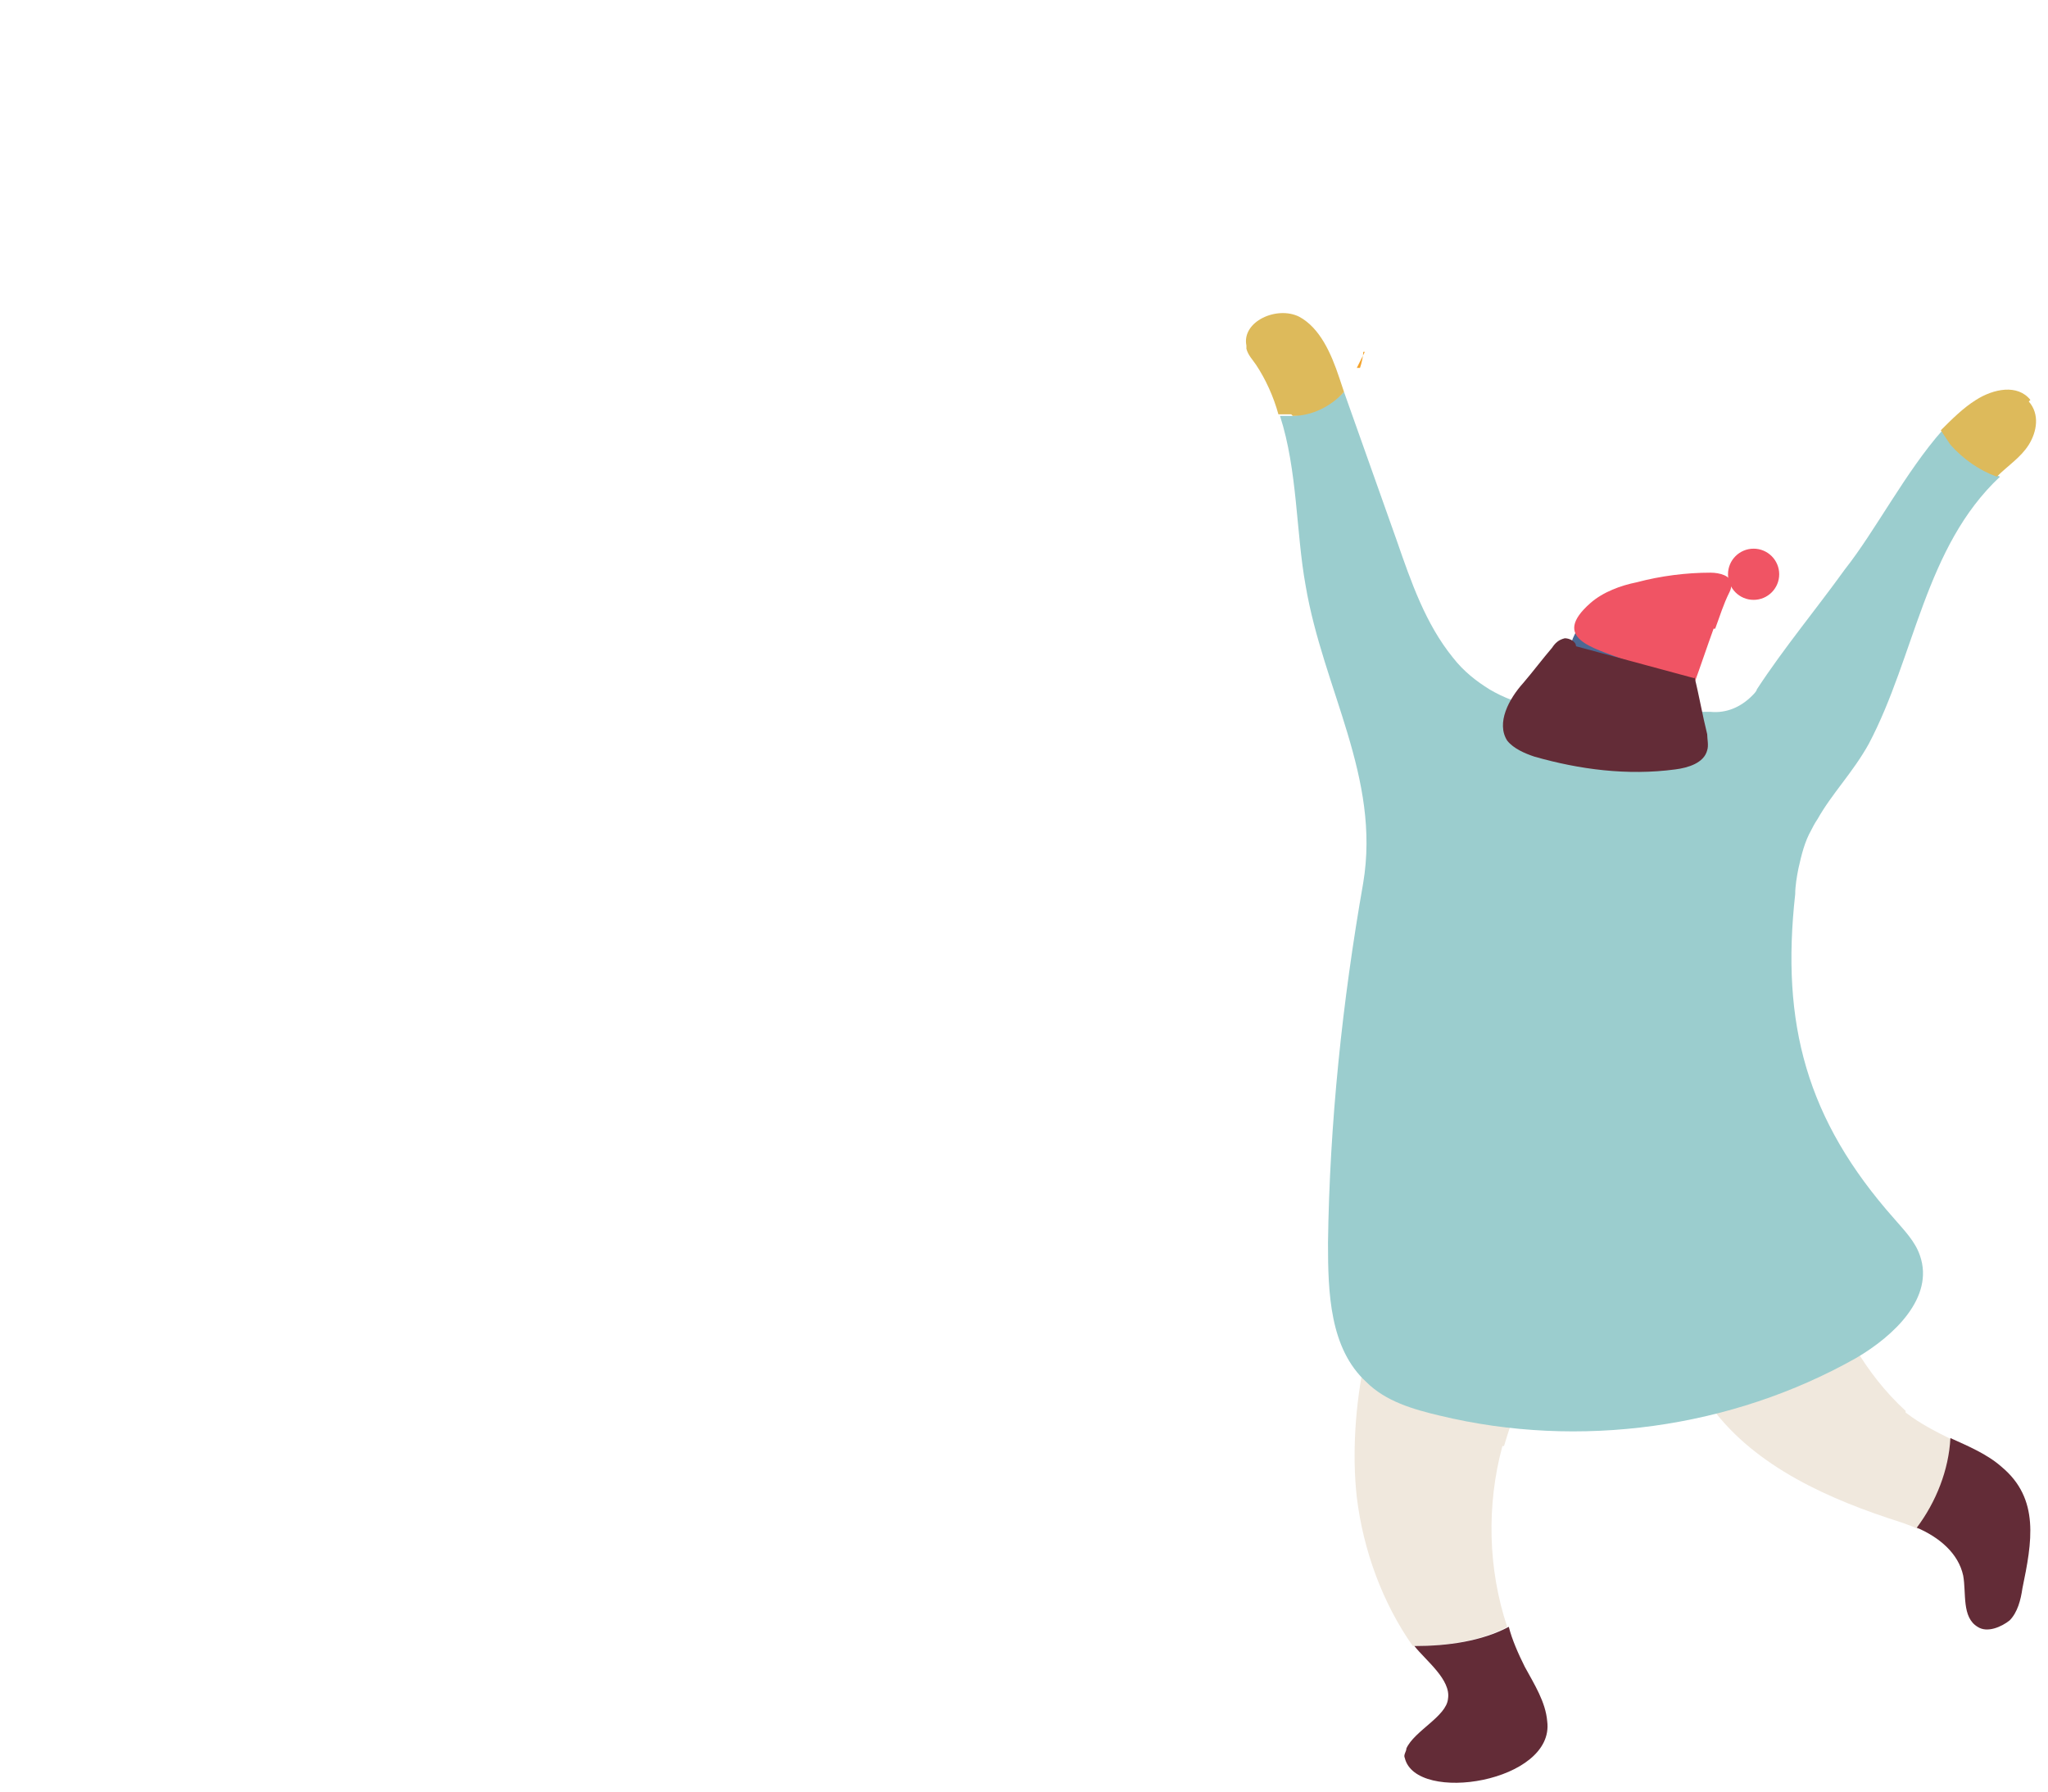 <?xml version="1.0" encoding="UTF-8"?><svg id="d" xmlns="http://www.w3.org/2000/svg" width="128" height="112" viewBox="0 0 128 112"><defs><style>.g{fill:#ddba5b;}.h{fill:#f05464;}.i{fill:#c2b6a3;}.j{fill:#f0e8dd;}.k{fill:#632c37;}.l{fill:#4c6893;}.m{fill:#f4a42d;}.n{fill:#9bcdce;}</style></defs><g id="e"><g><g><path class="j" d="M119.1,88.2c-1.3-1.2-2.3-2.5-3.2-4-1.3-2.2-2-4.7-2-7.2v.8c-.3-1.6-1.2-3.1-2.7-3.9-2-1-4.6-.4-6,1.3-1.7,2.1-1.4,5.1-.6,7.7,.4,1.5,1,2.9,1.8,4.2,0,0,0,.1,.1,.2,2.5,3.9,7,6.1,11.5,7.6,.6,.2,1.3,.4,1.9,.7,1.2-1.6,2-3.6,2.1-5.6-1-.5-2-1-2.9-1.7Z"/><path class="j" d="M94,90.4c.3-1,.6-1.9,1-2.9,.3-.8,.6-1.7,.7-2.5,.4-1.9,.3-3.9-.8-5.5-3.2-4.4-7.8-.4-9,3.1-.2,.8-.5,1.6-.6,2.4-.6,2.8-.8,5.9-.5,8.6,.4,3.3,1.6,6.6,3.5,9.3,0,0,0,0,0,0,2.1,0,4.2-.3,5.9-1.2-1.2-3.6-1.3-7.6-.3-11.3Z"/><path class="m" d="M96.3,99.9h-.2s0,0,.1,0c0,0,0,0,0,0Z"/><path class="k" d="M95.3,104.2c-.4-.8-.8-1.7-1-2.5-1.7,.9-3.8,1.2-5.9,1.2,.7,.9,2.3,2.1,2.1,3.3-.1,1.1-2.1,2-2.6,3.1,0,.2-.2,.4-.1,.6,.7,2.9,9.4,1.5,8.9-2.3-.1-1.2-.8-2.3-1.4-3.4Z"/><path class="k" d="M125.1,91.7c-.9-.8-2.1-1.3-3.2-1.8-.1,2-.9,4-2.1,5.6,1.4,.6,2.6,1.6,2.9,3,.2,1.1-.1,2.6,.9,3.2,.6,.4,1.5,0,2-.4,.5-.5,.7-1.3,.8-2,.6-2.9,1.1-5.6-1.3-7.6Z"/></g><g><path class="n" d="M122,27.8c-.2-.3-.4-.6-.6-.9-2.3,2.6-4.2,6.3-6.1,8.7-1.8,2.5-3.8,4.9-5.5,7.5,0,.1-.2,.3-.3,.4-.7,.7-1.6,1.1-2.6,1-.1,0-.3,0-.4,0-.6,0-1.3,0-2,0-1.4,0-2.8,0-4.3,0-.5,0-.9,0-1.3,0-2.1,0-4.1-.4-5.8-1.4-.8-.5-1.6-1.1-2.3-2-1.7-2.1-2.6-4.7-3.5-7.3-1.1-3.1-2.2-6.2-3.3-9.3-.8,.8-2,1.4-3.2,1.5-.3,0-.5,0-.8,0,1.1,3.4,1,7.3,1.6,10.6,1.1,6.5,4.7,12,3.6,18.6-1.3,7.4-2.1,15-2.2,22.5,0,3.1,.1,6.6,2.4,8.7,1.2,1.2,2.9,1.7,4.6,2.1,8.7,2.1,18.2,.8,26-3.6,2.4-1.4,4.9-3.8,4-6.4-.3-.9-1-1.6-1.6-2.3-5.5-6.2-7.1-12.2-6.2-20.3,0-.5,.1-1.1,.2-1.6,.2-.9,.4-1.7,.8-2.4,.1-.2,.2-.4,.4-.7,.9-1.6,2.2-2.9,3.2-4.7,2.9-5.5,3.5-12.3,8.2-16.7-1.1-.4-2.1-1.1-2.9-2Z"/><path class="g" d="M126.9,25c-.8-1-2.3-.7-3.4,0-.8,.5-1.5,1.2-2.2,1.9,.2,.3,.4,.6,.6,.9,.8,.9,1.8,1.6,2.9,2,0,0,0,0,0,0,.7-.7,1.5-1.2,2-2,.5-.8,.7-1.9,0-2.7Z"/><path class="m" d="M85.3,22l-.5,1c0,0,.2,0,.2,0,.1-.3,.2-.7,.2-1Z"/><path class="g" d="M80.8,26c1.2,0,2.4-.6,3.2-1.5-.1-.3-.2-.6-.3-.9-.5-1.5-1.2-3.1-2.5-3.8-1.4-.7-3.6,.3-3.3,1.8,0,0,0,.1,0,.2,.1,.4,.4,.7,.6,1,.6,.9,1.1,2,1.4,3.1,.3,0,.5,0,.8,0Z"/></g><g><path class="i" d="M99.2,38.9s0,0,0,0c0,0,0,0,0,0h0Z"/><path class="l" d="M98.2,40.3s0,0,0-.1c.5-1.6,2.1-2.8,3.9-2.8s2,1.1,2.7,2.7c0,.3,0,.5,0,.8h-.2c0,.1,0,.1,.2,.2,0,.8,.3,1.5,.5,2.2-.7,1.2-2,2-3.5,2s0,0-.1,0c0,0,0,0,0,0-.3,0-.5,0-.7-.1-.1,0-.3,0-.4-.1,0,0,0,0,0,0-.1,0-.3-.1-.4-.2,0,0,0,0,0,0-.7-.4-1.2-.9-1.6-1.5-.3-.6-.5-1.2-.5-2s0-.7,.1-1Z"/><circle class="h" cx="109.6" cy="35.9" r="1.6"/><path class="i" d="M101.9,41.9v3.8c-.5,0-.6,0-.8-.1-.1,0-.3,0-.4-.1,0,0,0,0,0,0-.1,0-.3-.1-.4-.2,0,0,0,0,0,0-.7-.4-1.2-.9-1.6-1.5-.3-.6-.5-1.2-.5-2s0-.7,.2-1l3.6,1.2Z"/><path class="h" d="M107.1,39.3c-.4,1.1-.8,2.3-1.2,3.4-.6,0-1.1-.3-1.7-.5l-2.2-.8-.6-.2c-1.8-.7-4.5-1.3-2-3.5,.8-.7,1.9-1.1,2.9-1.3,1.5-.4,3.1-.6,4.6-.6,.6,0,1.3,.2,1.3,.7,0,.2,0,.3-.1,.5-.4,.8-.6,1.5-.9,2.3Z"/><path class="k" d="M105.9,42.3c.3,1.2,.5,2.4,.8,3.6,0,.3,.1,.7,0,1-.2,.8-1.2,1.1-2,1.2-3,.4-6,0-8.8-.8-.6-.2-1.3-.5-1.7-1-.7-1.1,.1-2.6,1-3.6,.6-.7,1.2-1.5,1.8-2.2,.2-.3,.4-.5,.8-.6,.3,0,.7,.2,.7,.5l7.4,2Z"/></g></g></g></svg>